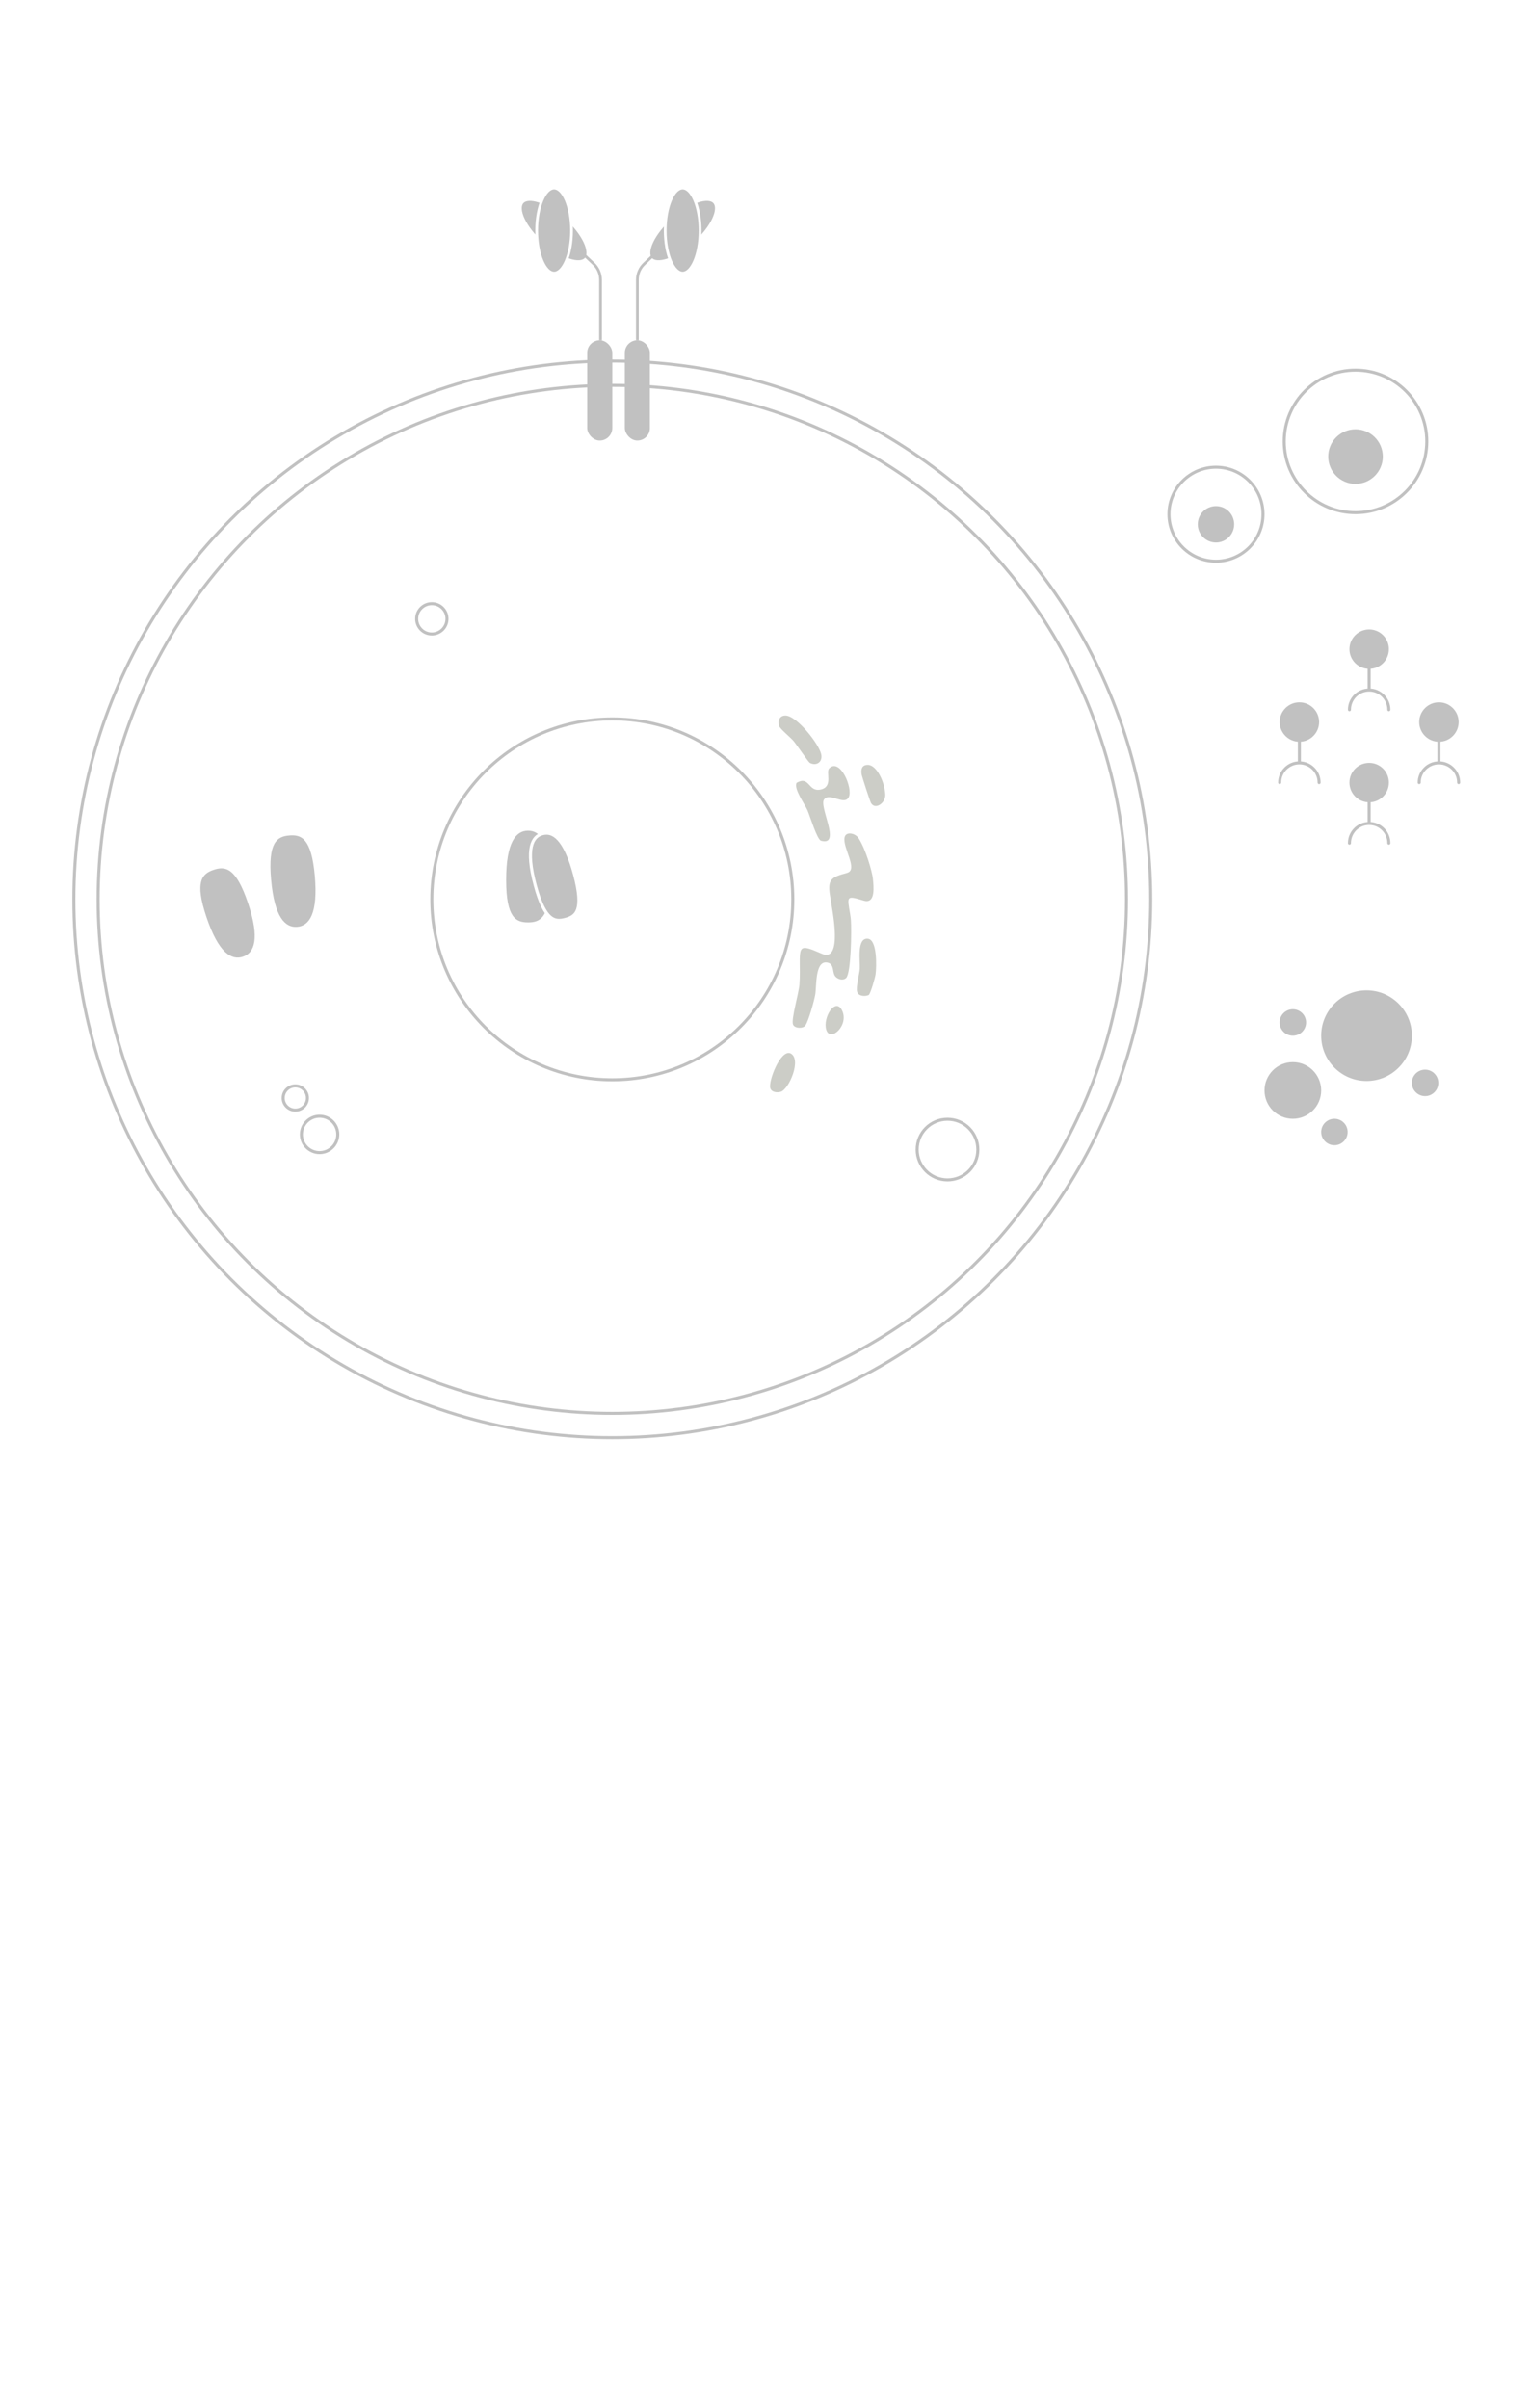 <svg width="328" height="516" viewBox="0 0 328 516" fill="none" xmlns="http://www.w3.org/2000/svg">
<rect width="328" height="516" fill="white"/>
<circle cx="131.181" cy="192.724" r="110.156" stroke="#C1C1C1" stroke-width="0.65"/>
<circle cx="68.466" cy="243.091" r="3.899" stroke="#C1C1C1" stroke-width="0.65"/>
<circle cx="63.266" cy="235.292" r="2.6" stroke="#C1C1C1" stroke-width="0.65"/>
<circle cx="92.512" cy="132.609" r="3.249" stroke="#C1C1C1" stroke-width="0.65"/>
<circle cx="202.994" cy="246.34" r="6.499" stroke="#C1C1C1" stroke-width="0.65"/>
<circle cx="131.181" cy="192.724" r="115.356" stroke="#C1C1C1" stroke-width="0.65"/>
<circle cx="131.181" cy="192.724" r="38.669" stroke="#C1C1C1" stroke-width="0.65"/>
<g clip-path="url(#clip0_2544_2273)">
<path d="M181.292 209.545C180.598 210.264 179.179 209.814 178.76 208.919C178.34 208.024 178.678 206.391 177.057 206.244C174.584 206.018 174.963 211.406 174.657 213.133C174.414 214.513 173.257 218.671 172.556 219.732C172.071 220.467 170.257 220.411 169.901 219.556C169.45 218.471 171.125 212.858 171.267 211.024C171.337 210.113 171.357 209.186 171.353 208.251C171.327 202.641 170.942 202.135 176.082 204.382C179.031 205.671 178.924 201.169 178.835 199.458C178.705 196.885 178.202 194.326 177.798 191.761C177.271 188.414 178.182 187.94 181.453 187.055C183.935 186.385 180.504 181.696 180.934 179.472C181.195 178.124 183.21 178.49 183.958 179.641C185.488 181.999 186.857 186.815 187 188.232C187.161 189.834 187.656 193.773 185.051 192.994C181.283 191.865 181.477 191.99 182.127 195.87C182.205 196.335 182.267 196.801 182.301 197.271C182.437 199.163 182.364 208.431 181.286 209.551L181.292 209.545Z" fill="#CCCDC7"/>
<path d="M170.684 167.739C170.685 167.739 170.686 167.738 170.686 167.738C173.473 166.178 173.111 169.741 175.769 169.203C178.598 168.63 176.838 165.439 177.655 164.641C179.998 162.357 182.776 168.937 181.833 170.824C180.89 172.71 177.79 169.76 176.598 171.262C175.261 172.601 180.402 181.383 175.905 180.166C175.05 179.934 173.536 174.891 172.997 173.642C172.458 172.395 169.937 168.925 170.681 167.74C170.682 167.739 170.683 167.739 170.684 167.739Z" fill="#CCCDC7"/>
<path d="M183.627 212.525C183.627 212.525 183.627 212.525 183.627 212.525C183.338 211.544 184.11 208.799 184.198 207.583C184.309 206.056 183.485 200.928 185.92 201.156C187.986 201.35 187.784 207.251 187.588 208.756C187.502 209.423 186.553 212.805 186.133 213.205C186.116 213.222 186.095 213.232 186.072 213.241C185.255 213.578 183.912 213.48 183.628 212.525C183.628 212.524 183.627 212.524 183.627 212.525Z" fill="#CCCDC7"/>
<path d="M166.922 155.584C166.921 155.584 166.921 155.583 166.92 155.582C166.581 154.472 166.994 153.321 168.277 153.328C170.667 153.34 175.486 159.422 175.943 161.669C176.284 163.346 174.839 164.219 173.483 163.465C173.187 163.299 170.62 159.519 170.005 158.784C169.39 158.049 167.117 156.2 166.924 155.585C166.924 155.584 166.923 155.584 166.922 155.584Z" fill="#CCCDC7"/>
<path d="M184.581 165.893C184.43 164.82 184.644 163.906 185.937 163.909C187.795 163.916 189.544 167.54 189.663 170.284C189.742 172.111 187.471 173.655 186.59 172.053C186.372 171.659 184.65 166.39 184.581 165.893Z" fill="#CCCDC7"/>
<path d="M165.021 233.176C164.58 231.699 167.223 224.791 169.367 225.723C171.805 226.968 169.045 233.429 167.264 233.961C166.482 234.196 165.296 234.086 165.021 233.176Z" fill="#CCCDC7"/>
<path d="M177.015 220.664C176.23 218.061 178.93 213.721 180.349 216.418C182.058 219.663 177.857 223.445 177.015 220.664Z" fill="#CCCDC7"/>
</g>
<path d="M117.831 188.567C117.831 196.666 115.727 197.659 113.132 197.659C110.537 197.659 108.434 196.666 108.434 188.567C108.434 180.468 110.537 178.009 113.132 178.009C115.727 178.009 117.831 180.468 117.831 188.567Z" fill="#C1C1C1"/>
<path d="M123.101 187.408C124.148 191.311 124.204 193.56 123.743 194.899C123.3 196.187 122.358 196.684 121.148 197.009C119.938 197.334 118.874 197.374 117.846 196.481C116.776 195.553 115.699 193.578 114.652 189.675C113.607 185.781 113.447 183.157 113.829 181.442C114.019 180.59 114.341 179.972 114.745 179.532C115.148 179.092 115.649 178.813 116.224 178.659C116.799 178.504 117.372 178.496 117.941 178.674C118.512 178.853 119.1 179.226 119.691 179.869C120.88 181.162 122.056 183.514 123.101 187.408Z" fill="#C1C1C1" stroke="white" stroke-width="0.65"/>
<path d="M58.08 188.509C57.366 180.442 59.374 179.267 61.959 179.038C64.544 178.81 66.727 179.613 67.441 187.68C68.154 195.747 66.276 198.383 63.691 198.611C61.106 198.84 58.793 196.576 58.08 188.509Z" fill="#C1C1C1"/>
<path d="M44.224 196.509C41.639 188.834 43.316 187.221 45.775 186.393C48.235 185.564 50.545 185.834 53.13 193.509C55.715 201.184 54.506 204.186 52.047 205.014C49.588 205.843 46.809 204.184 44.224 196.509Z" fill="#C1C1C1"/>
<rect x="125.801" y="72.913" width="5.374" height="21.494" rx="2.687" fill="#C1C1C1"/>
<rect x="133.861" y="72.913" width="5.374" height="21.494" rx="2.687" fill="#C1C1C1"/>
<path d="M121.196 46.614C123.112 48.321 124.54 50.191 125.305 51.823C125.688 52.64 125.899 53.384 125.931 54.011C125.963 54.636 125.817 55.122 125.513 55.464C125.209 55.805 124.742 56.005 124.118 56.046C123.492 56.086 122.729 55.962 121.873 55.676C120.163 55.104 118.141 53.901 116.225 52.194C114.308 50.487 112.88 48.617 112.115 46.984C111.733 46.167 111.522 45.423 111.49 44.797C111.458 44.172 111.603 43.685 111.908 43.344C112.212 43.003 112.678 42.802 113.303 42.762C113.929 42.721 114.692 42.845 115.548 43.131C117.257 43.703 119.279 44.906 121.196 46.614Z" fill="#C1C1C1" stroke="white" stroke-width="0.587"/>
<path d="M143.765 46.614C141.848 48.321 140.421 50.191 139.656 51.823C139.273 52.64 139.062 53.384 139.03 54.011C138.998 54.636 139.144 55.122 139.448 55.464C139.752 55.805 140.219 56.005 140.843 56.046C141.469 56.086 142.232 55.962 143.088 55.676C144.798 55.104 146.82 53.901 148.736 52.194C150.653 50.487 152.081 48.617 152.846 46.984C153.228 46.167 153.439 45.423 153.471 44.797C153.503 44.172 153.357 43.685 153.053 43.344C152.749 43.003 152.283 42.802 151.658 42.762C151.032 42.721 150.269 42.845 149.413 43.131C147.703 43.703 145.682 44.906 143.765 46.614Z" fill="#C1C1C1" stroke="white" stroke-width="0.587"/>
<path d="M128.655 72.913V59.951C128.655 58.665 128.127 57.435 127.195 56.549L124.625 54.106" stroke="#C1C1C1" stroke-width="0.587"/>
<path d="M136.548 72.913V59.951C136.548 58.665 137.076 57.435 138.008 56.549L140.578 54.106" stroke="#C1C1C1" stroke-width="0.587"/>
<path d="M122.447 49.404C122.447 51.971 122 54.28 121.29 55.938C120.935 56.767 120.519 57.419 120.072 57.86C119.627 58.299 119.167 58.514 118.71 58.514C118.253 58.514 117.792 58.299 117.347 57.86C116.901 57.419 116.485 56.767 116.13 55.938C115.42 54.28 114.973 51.971 114.973 49.404C114.973 46.837 115.42 44.527 116.13 42.87C116.485 42.041 116.901 41.389 117.347 40.948C117.792 40.508 118.253 40.293 118.71 40.293C119.167 40.293 119.627 40.508 120.072 40.948C120.519 41.389 120.935 42.041 121.29 42.87C122 44.527 122.447 46.837 122.447 49.404Z" fill="#C1C1C1" stroke="white" stroke-width="0.587"/>
<path d="M142.512 49.404C142.512 51.971 142.959 54.28 143.669 55.938C144.024 56.767 144.44 57.419 144.887 57.86C145.332 58.299 145.792 58.514 146.249 58.514C146.706 58.514 147.166 58.299 147.612 57.86C148.058 57.419 148.474 56.767 148.829 55.938C149.539 54.28 149.986 51.971 149.986 49.404C149.986 46.837 149.539 44.527 148.829 42.87C148.474 42.041 148.058 41.389 147.612 40.948C147.166 40.508 146.706 40.293 146.249 40.293C145.792 40.293 145.332 40.508 144.887 40.948C144.44 41.389 144.024 42.041 143.669 42.87C142.959 44.527 142.512 46.837 142.512 49.404Z" fill="#C1C1C1" stroke="white" stroke-width="0.587"/>
<circle cx="276.978" cy="233.673" r="6.071" fill="#C1C1C1"/>
<circle cx="292.763" cy="221.935" r="9.714" fill="#C1C1C1"/>
<circle cx="285.882" cy="242.578" r="2.833" fill="#C1C1C1"/>
<circle cx="276.978" cy="219.102" r="2.833" fill="#C1C1C1"/>
<circle cx="305.31" cy="232.054" r="2.833" fill="#C1C1C1"/>
<circle cx="308.275" cy="154.726" r="4.224" fill="#C1C1C1"/>
<path d="M312.499 167.703C312.499 165.37 310.608 163.479 308.275 163.479C305.942 163.479 304.051 165.37 304.051 167.703" stroke="#C1C1C1" stroke-width="0.65" stroke-linecap="round"/>
<line x1="308.275" y1="163.134" x2="308.275" y2="158.585" stroke="#C1C1C1" stroke-width="0.65" stroke-linecap="round"/>
<circle cx="278.381" cy="154.726" r="4.224" fill="#C1C1C1"/>
<path d="M282.605 167.703C282.605 165.37 280.714 163.479 278.381 163.479C276.048 163.479 274.156 165.37 274.156 167.703" stroke="#C1C1C1" stroke-width="0.65" stroke-linecap="round"/>
<line x1="278.38" y1="163.134" x2="278.38" y2="158.585" stroke="#C1C1C1" stroke-width="0.65" stroke-linecap="round"/>
<circle cx="293.328" cy="167.703" r="4.224" fill="#C1C1C1"/>
<path d="M297.552 180.681C297.552 178.348 295.661 176.457 293.328 176.457C290.995 176.457 289.104 178.348 289.104 180.681" stroke="#C1C1C1" stroke-width="0.65" stroke-linecap="round"/>
<line x1="293.327" y1="176.111" x2="293.327" y2="171.562" stroke="#C1C1C1" stroke-width="0.65" stroke-linecap="round"/>
<circle cx="293.328" cy="139.108" r="4.224" fill="#C1C1C1"/>
<path d="M297.552 152.086C297.552 149.753 295.661 147.862 293.328 147.862C290.995 147.862 289.104 149.753 289.104 152.086" stroke="#C1C1C1" stroke-width="0.65" stroke-linecap="round"/>
<line x1="293.327" y1="147.516" x2="293.327" y2="142.967" stroke="#C1C1C1" stroke-width="0.65" stroke-linecap="round"/>
<circle cx="290.404" cy="94.591" r="15.272" stroke="#C1C1C1" stroke-width="0.65"/>
<circle cx="290.404" cy="97.84" r="5.849" fill="#C1C1C1"/>
<circle cx="260.51" cy="110.188" r="10.073" stroke="#C1C1C1" stroke-width="0.65"/>
<circle cx="260.509" cy="112.354" r="3.899" fill="#C1C1C1"/>
<defs>
<clipPath id="clip0_2544_2273">
<rect width="80.736" height="24.696" fill="white" transform="matrix(0 -1 1 0 164.975 234.067)"/>
</clipPath>
</defs>
</svg>
